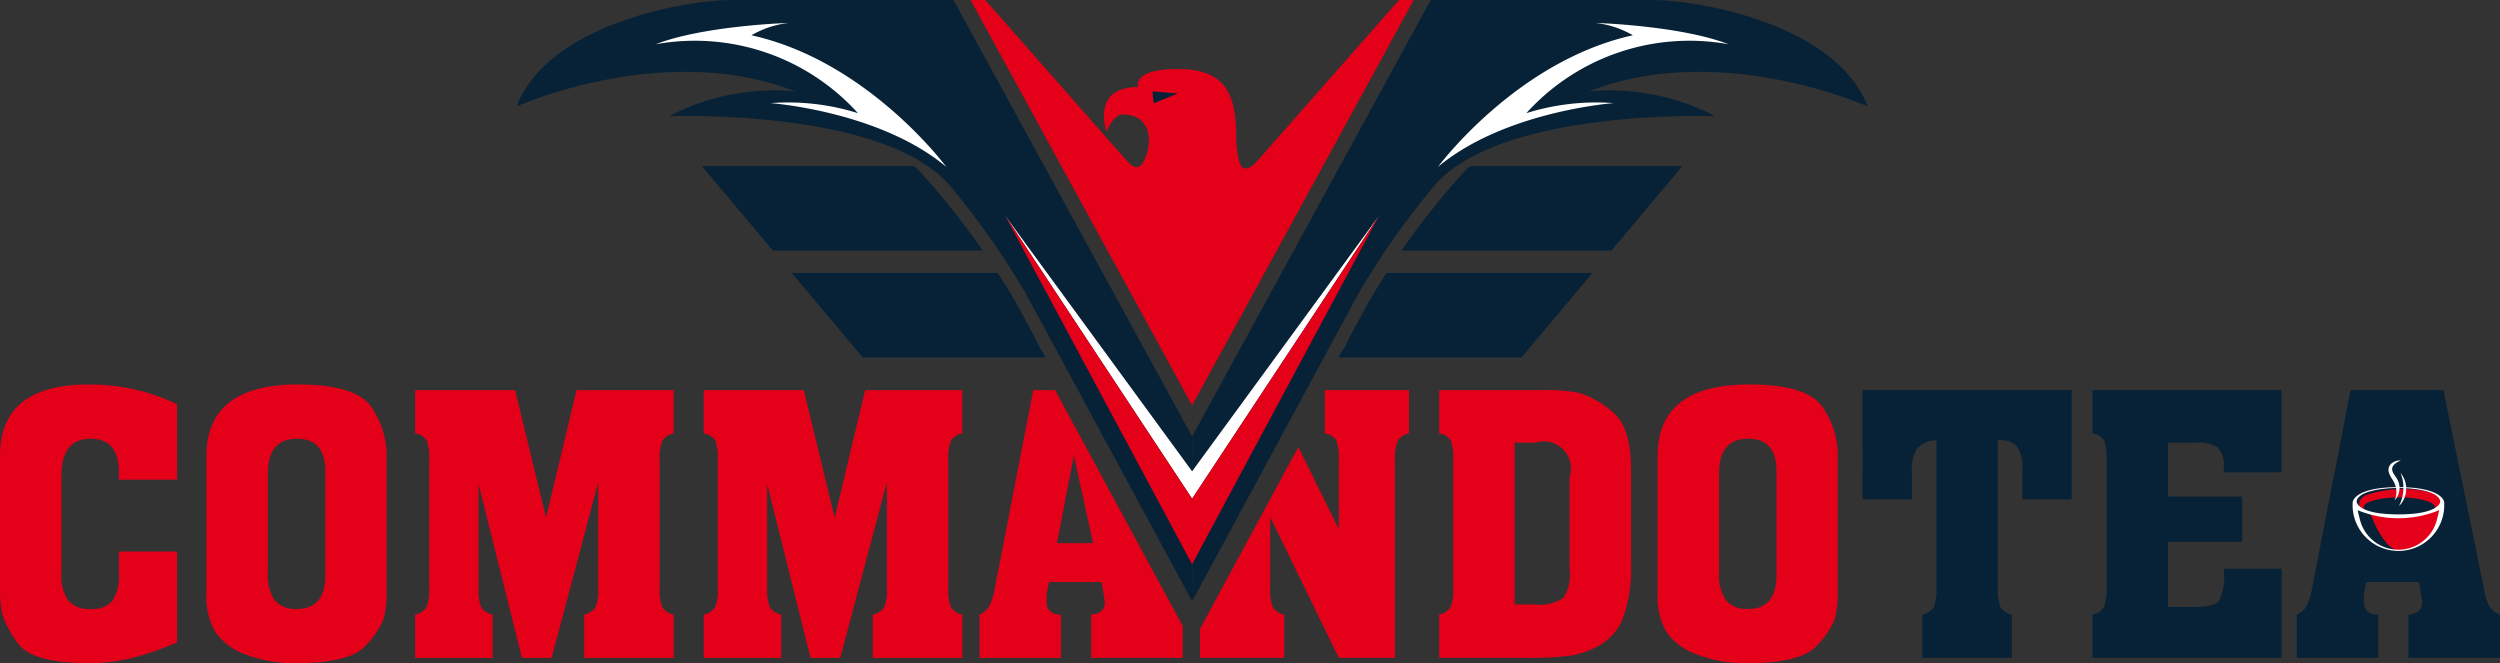 <svg id="Group_848" data-name="Group 848" xmlns="http://www.w3.org/2000/svg" xmlns:xlink="http://www.w3.org/1999/xlink" width="181.78" height="48.217" viewBox="0 0 181.78 48.217">
  <rect x="0" y="0" width="181.78" height="48.217" fill="#333333" stroke="none"/>
  <defs>
    <clipPath id="clip-path">
      <rect id="Rectangle_331" data-name="Rectangle 331" width="181.78" height="48.217" fill="none"/>
    </clipPath>
  </defs>
  <g id="Group_382" data-name="Group 382" clip-path="url(#clip-path)">
    <path id="Path_348" data-name="Path 348" d="M361.617,6.643c9.577-3.737,20.263,1.1,20.263,1.1C379.707,1.978,370.135,0,366.1,0H350.11L332.762,31.737V43.715l10.576-19.559h0l1.552-2.871a57.907,57.907,0,0,1,5.562-7.878C355.41,7.857,370.8,8.451,370.8,8.451a16.517,16.517,0,0,0-9.178-1.808" transform="translate(-246.08)" fill="#072236"/>
    <path id="Path_349" data-name="Path 349" d="M412.821,6.4s6.163.177,9.71,1.552a15.98,15.98,0,0,0-14.709,5.011,16.912,16.912,0,0,1,6.351-.732s-7.914.576-12.77,4.633c0,0,5.687-7.7,14.166-9.566a6.929,6.929,0,0,0-2.749-.9" transform="translate(-296.841 -4.733)" fill="#fff"/>
    <path id="Path_350" data-name="Path 350" d="M164.468,6.643c-9.577-3.737-20.263,1.1-20.263,1.1C146.378,1.978,155.949,0,159.984,0h15.991l17.348,31.737V43.715L182.747,24.156h0l-1.552-2.871a57.911,57.911,0,0,0-5.562-7.878c-4.957-5.55-20.343-4.955-20.343-4.955a16.517,16.517,0,0,1,9.178-1.808" transform="translate(-106.641)" fill="#072236"/>
    <path id="Path_351" data-name="Path 351" d="M192.723,6.4s-6.163.177-9.71,1.552a15.98,15.98,0,0,1,14.71,5.011,16.913,16.913,0,0,0-6.351-.732s7.914.576,12.77,4.633c0,0-5.687-7.7-14.166-9.566a6.929,6.929,0,0,1,2.749-.9" transform="translate(-135.339 -4.733)" fill="#fff"/>
    <path id="Path_352" data-name="Path 352" d="M320.3,23.153l3.75.924-3.842,1.275Z" transform="translate(-236.797 -17.122)" fill="#072236"/>
    <path id="Path_353" data-name="Path 353" d="M211.75,46.733c-.136-.129-.279-.249-.423-.368H195.918l5.166,6.146h15.262a55.2,55.2,0,0,0-4.6-5.778" transform="translate(-144.883 -34.287)" fill="#072236"/>
    <path id="Path_354" data-name="Path 354" d="M239.129,81.733l-.047.023-.392-.836-1.395-2.58c-.368-.63-.811-1.357-1.322-2.15H220.988l5.166,6.146h13.3Z" transform="translate(-163.422 -56.343)" fill="#072236"/>
    <path id="Path_355" data-name="Path 355" d="M395.78,46.733c.136-.129.279-.249.423-.368h15.409l-5.166,6.146H391.183a55.189,55.189,0,0,1,4.6-5.778" transform="translate(-289.283 -34.287)" fill="#072236"/>
    <path id="Path_356" data-name="Path 356" d="M373.967,81.733l.047.023.392-.836,1.395-2.58c.368-.63.811-1.357,1.322-2.15h14.984l-5.166,6.146h-13.3Z" transform="translate(-276.31 -56.343)" fill="#072236"/>
    <path id="Path_357" data-name="Path 357" d="M342.335,44.693s.188,1.368,1.393,0a2.35,2.35,0,0,1,1.594,2.127l-4.211-.319Z" transform="translate(-252.254 -33.051)" fill="#e50019"/>
    <path id="Path_358" data-name="Path 358" d="M309.75,44.088s-.4,1.449-1.462.071c-.979.857-3.393.577-1.039,1.555l2.355.978,2.056-1.856Z" transform="translate(-226.474 -32.603)" fill="#e50019"/>
    <path id="Path_359" data-name="Path 359" d="M294.2,78.834,280.62,60.262,294.2,80.827l13.583-20.565Z" transform="translate(-207.52 -44.564)" fill="#fff"/>
    <path id="Path_360" data-name="Path 360" d="M294.2,80.827,280.62,60.262,294.2,85.592l13.583-25.33Z" transform="translate(-207.52 -44.564)" fill="#e50019"/>
    <path id="Path_361" data-name="Path 361" d="M287.025,29.475,303.136,0h-1.065L287.025,17.082,271.979,0h-1.065Z" transform="translate(-200.343 0)" fill="#e50019"/>
    <path id="Path_362" data-name="Path 362" d="M309.514,22.587c2.3,0,2.335,2.491,1.058,4.2a7.3,7.3,0,0,0-1.4,3.487v1.09h10.707l2.273-1.522.273-.5c-3.028.207-4.66-2.147-4.66-5.14,0-3.176-.841-4.919-4.234-4.919s-2.9,1.308-2.9,1.308c-3.456,0-2.3,3.238-2.3,3.238s.5-1.245,1.183-1.245m4-1.526s-1.712.706-1.743.716a7.964,7.964,0,0,1-.083-.872Z" transform="translate(-227.877 -14.263)" fill="#e50019"/>
    <path id="Path_363" data-name="Path 363" d="M12.874,119.477v6.6A20.987,20.987,0,0,1,9.5,127.242a13.1,13.1,0,0,1-3.021.349q-4.2,0-5.2-1.472a7.567,7.567,0,0,1-1.136-2.142A10.1,10.1,0,0,1,0,121.966v-9.444q0-5.189,6.451-5.188a14.651,14.651,0,0,1,6.423,1.43v5.487H8.641V113.7q0-2.423-2.045-2.423-2.13,0-2.129,2.708v7.047a3.2,3.2,0,0,0,.5,2.01,1.988,1.988,0,0,0,1.634.611,1.894,1.894,0,0,0,1.578-.594,3.336,3.336,0,0,0,.467-2.015v-1.565Z" transform="translate(0 -79.374)" fill="#e50019"/>
    <path id="Path_364" data-name="Path 364" d="M70.7,112.551v9.677a8.209,8.209,0,0,1-.2,2.114,6.047,6.047,0,0,1-1.326,1.981q-1.127,1.268-5.066,1.268a9.725,9.725,0,0,1-3.678-.641,4.467,4.467,0,0,1-2.2-1.647,5.164,5.164,0,0,1-.629-2.755v-10q0-5.217,6.655-5.217,4.233,0,5.343,1.647a6.262,6.262,0,0,1,1.108,3.571m-8.639,1.227v7.194a3.333,3.333,0,0,0,.5,2.053,1.964,1.964,0,0,0,1.634.626q2.046,0,2.045-2.476v-7.513q0-2.387-2.045-2.387-2.13,0-2.129,2.5" transform="translate(-42.592 -79.374)" fill="#e50019"/>
    <path id="Path_365" data-name="Path 365" d="M125.388,118.175l2.218-9.273h7.059v3.151a1.171,1.171,0,0,0-.817.526,3.349,3.349,0,0,0-.2,1.431v9.253a3.5,3.5,0,0,0,.188,1.416,1.238,1.238,0,0,0,.833.54v3.153h-6.51v-3.153a1.237,1.237,0,0,0,.831-.54,3.492,3.492,0,0,0,.19-1.416v-7.648l-3.385,12.757h-2.16l-3.153-12.639v7.531a3.449,3.449,0,0,0,.19,1.416,1.227,1.227,0,0,0,.831.54v3.153h-5.634v-3.153a1.238,1.238,0,0,0,.831-.54,3.5,3.5,0,0,0,.19-1.416V114.01a3.935,3.935,0,0,0-.174-1.445,1.139,1.139,0,0,0-.848-.512V108.9h7.273Z" transform="translate(-85.684 -80.534)" fill="#e50019"/>
    <path id="Path_366" data-name="Path 366" d="M205.955,118.175l2.218-9.273h7.059v3.151a1.171,1.171,0,0,0-.817.526,3.348,3.348,0,0,0-.2,1.431v9.253a3.5,3.5,0,0,0,.188,1.416,1.238,1.238,0,0,0,.833.54v3.153h-6.51v-3.153a1.238,1.238,0,0,0,.831-.54,3.492,3.492,0,0,0,.19-1.416v-7.648l-3.385,12.757H204.2l-3.153-12.639v7.531a3.449,3.449,0,0,0,.19,1.416,1.227,1.227,0,0,0,.831.54v3.153h-5.634v-3.153a1.238,1.238,0,0,0,.831-.54,3.5,3.5,0,0,0,.19-1.416V114.01a3.935,3.935,0,0,0-.174-1.445,1.139,1.139,0,0,0-.848-.512V108.9h7.273Z" transform="translate(-145.264 -80.534)" fill="#e50019"/>
    <path id="Path_367" data-name="Path 367" d="M402.747,123.263V114.01a3.863,3.863,0,0,0-.176-1.445,1.137,1.137,0,0,0-.845-.512V108.9h7.5a12.9,12.9,0,0,1,2.672.2,6.9,6.9,0,0,1,2.336,1.3q1.444,1.095,1.444,4.277v6.772a10.752,10.752,0,0,1-.585,4.014,3.877,3.877,0,0,1-1.721,2,6.559,6.559,0,0,1-2.176.759,26.141,26.141,0,0,1-3.282.146h-6.188v-3.153a1.238,1.238,0,0,0,.831-.54,3.489,3.489,0,0,0,.19-1.416m4.465-10.538v11.764h1.46a3.122,3.122,0,0,0,2.073-.466,3.063,3.063,0,0,0,.467-2.044v-6.773a1.972,1.972,0,0,0-2.481-2.481Z" transform="translate(-297.079 -80.534)" fill="#e50019"/>
    <path id="Path_368" data-name="Path 368" d="M475.78,112.551v9.677a8.209,8.209,0,0,1-.2,2.114,6.047,6.047,0,0,1-1.326,1.981q-1.127,1.268-5.066,1.268a9.726,9.726,0,0,1-3.679-.641,4.468,4.468,0,0,1-2.2-1.647,5.165,5.165,0,0,1-.629-2.755v-10q0-5.217,6.655-5.217,4.233,0,5.343,1.647a6.262,6.262,0,0,1,1.108,3.571m-8.639,1.227v7.194a3.333,3.333,0,0,0,.5,2.053,1.964,1.964,0,0,0,1.634.626q2.046,0,2.045-2.476v-7.513q0-2.387-2.045-2.387-2.13,0-2.129,2.5" transform="translate(-342.151 -79.374)" fill="#e50019"/>
    <path id="Path_369" data-name="Path 369" d="M535.086,108.9v7.939H531.5v-2.13a2.86,2.86,0,0,0-.366-1.694,1.723,1.723,0,0,0-1.415-.467v10.713a3.49,3.49,0,0,0,.19,1.416,1.238,1.238,0,0,0,.833.54v3.153h-6.51v-3.153a1.238,1.238,0,0,0,.831-.54,3.49,3.49,0,0,0,.19-1.416V112.55a1.891,1.891,0,0,0-1.4.585,2.849,2.849,0,0,0-.38,1.692v2.014h-3.59V108.9Z" transform="translate(-384.454 -80.534)" fill="#072236"/>
    <path id="Path_370" data-name="Path 370" d="M597.837,108.9v5.984h-4.2v-.374a1.891,1.891,0,0,0-.411-1.412,2.411,2.411,0,0,0-1.575-.374h-2.073v3.912h5.4v3.3h-5.4v4.729h1.9q1.429,0,1.8-.429a3.847,3.847,0,0,0,.366-2.139v-.207h4.2v6.481H584.09v-3.153a1.238,1.238,0,0,0,.831-.54,3.492,3.492,0,0,0,.19-1.416V114.01a3.865,3.865,0,0,0-.176-1.445,1.138,1.138,0,0,0-.845-.512V108.9Z" transform="translate(-431.939 -80.534)" fill="#072236"/>
    <path id="Path_371" data-name="Path 371" d="M651.783,108.9l2.977,14.565a3.794,3.794,0,0,0,.394,1.211,1.5,1.5,0,0,0,.744.54v3.153h-6.655v-3.153q.993-.088.993-.876l-.089-.642-.148-.846h-3.819L646,123.7v.526a1.014,1.014,0,0,0,.247.744,1.1,1.1,0,0,0,.8.247v3.153h-5.925v-3.153a1.473,1.473,0,0,0,.7-.6,4.361,4.361,0,0,0,.409-1.3l2.8-14.42Zm-2.394,11.121-1.4-3.182-1.225,3.182Z" transform="translate(-474.118 -80.534)" fill="#072236"/>
    <path id="Path_372" data-name="Path 372" d="M344.017,112.053a1.137,1.137,0,0,1,.845.512,3.859,3.859,0,0,1,.176,1.445V119l-2.946-5.959-7.153,13.229v2.1h6.129v-3.153a1.236,1.236,0,0,1-.833-.54,3.488,3.488,0,0,1-.19-1.415v-5.138l4.993,10.246h4.087V114.009a3.385,3.385,0,0,1,.2-1.431,1.17,1.17,0,0,1,.817-.526V108.9h-6.129Z" transform="translate(-247.69 -80.533)" fill="#e50019"/>
    <path id="Path_373" data-name="Path 373" d="M287.453,124.693s-.01-.009-.014-.014-.018-.045-.027-.061l-8.5-15.716h-1.59l-2.8,14.42a4.352,4.352,0,0,1-.408,1.3,1.474,1.474,0,0,1-.7.6v3.153h5.925v-3.153a1.106,1.106,0,0,1-.8-.247,1.016,1.016,0,0,1-.246-.744V123.7l.176-.846h3.819l.148.846.089.642q0,.789-.993.876v3.153h6.655v-2.328Zm-8.406-4.669,1.225-6.364,1.4,6.364Z" transform="translate(-202.191 -80.534)" fill="#e50019"/>
    <path id="Path_374" data-name="Path 374" d="M660.471,140.638c2.025,0,3.078-2.173,3.078-3.121s-.577-1.339-2.962-1.441c-1.9-.049-3.366.427-3.366,1.022a4.582,4.582,0,0,0,1.059,2.653,2.823,2.823,0,0,0,2.192.888" transform="translate(-486.02 -100.626)" fill="#e50019"/>
    <path id="Path_375" data-name="Path 375" d="M658.644,142.244s.949,2.7,2.1,2.7a2.635,2.635,0,0,1-2.268-.974,3.945,3.945,0,0,1-.885-2.077Z" transform="translate(-486.296 -104.927)" fill="#072236"/>
    <path id="Path_376" data-name="Path 376" d="M657.882,137.656s-.456-.531.324-1.008a8.373,8.373,0,0,1,5.032-.135,7.087,7.087,0,0,0-2.631-.435c-1.642,0-3.125.42-3.125,1.039,0,.307.4.539.4.539" transform="translate(-486.212 -100.631)" fill="#072236"/>
    <path id="Path_377" data-name="Path 377" d="M664.916,139.562c0,.4-1.165.724-2.6.724s-2.6-.324-2.6-.724,1.164-.724,2.6-.724,2.6.324,2.6.724" transform="translate(-487.863 -102.672)" fill="#072236"/>
    <path id="Path_378" data-name="Path 378" d="M660.032,135.984c-2.871,0-3.328.853-3.328,1.131a3.332,3.332,0,1,0,6.655,0c0-.277-.456-1.131-3.327-1.131m2.83,2.223a2.886,2.886,0,0,1-5.661,0c-.057-.2-.1-.387-.134-.549a7.8,7.8,0,0,0,5.929,0c-.033.162-.077.35-.134.549m.208-1.173c0,.119-.218.929-3.038.929s-3.039-.81-3.039-.929h0a.511.511,0,0,1,.027-.126l.01-.024,0-.008c.409-.849,3-.835,3-.835s2.589-.014,3,.835l0,.008.01.024a.522.522,0,0,1,.027.126Z" transform="translate(-485.637 -100.561)" fill="#fff"/>
    <path id="Path_379" data-name="Path 379" d="M667.587,128.536c-.474.2-.839.49-.495,1l.115.179a1.322,1.322,0,0,1-.08,1.735,1.433,1.433,0,0,0,.129-.822,1.862,1.862,0,0,0-.3-.745,2,2,0,0,1-.222-.422c-.2-.578.331-.956.858-.928" transform="translate(-493.019 -95.052)" fill="#fff"/>
    <path id="Path_380" data-name="Path 380" d="M669.793,132.033a1.8,1.8,0,0,1,.1,2.145,2.081,2.081,0,0,1-.208.248c.036-.1.087-.195.121-.294a2.843,2.843,0,0,0-.018-2.1" transform="translate(-495.24 -97.639)" fill="#fff"/>
  </g>
</svg>
